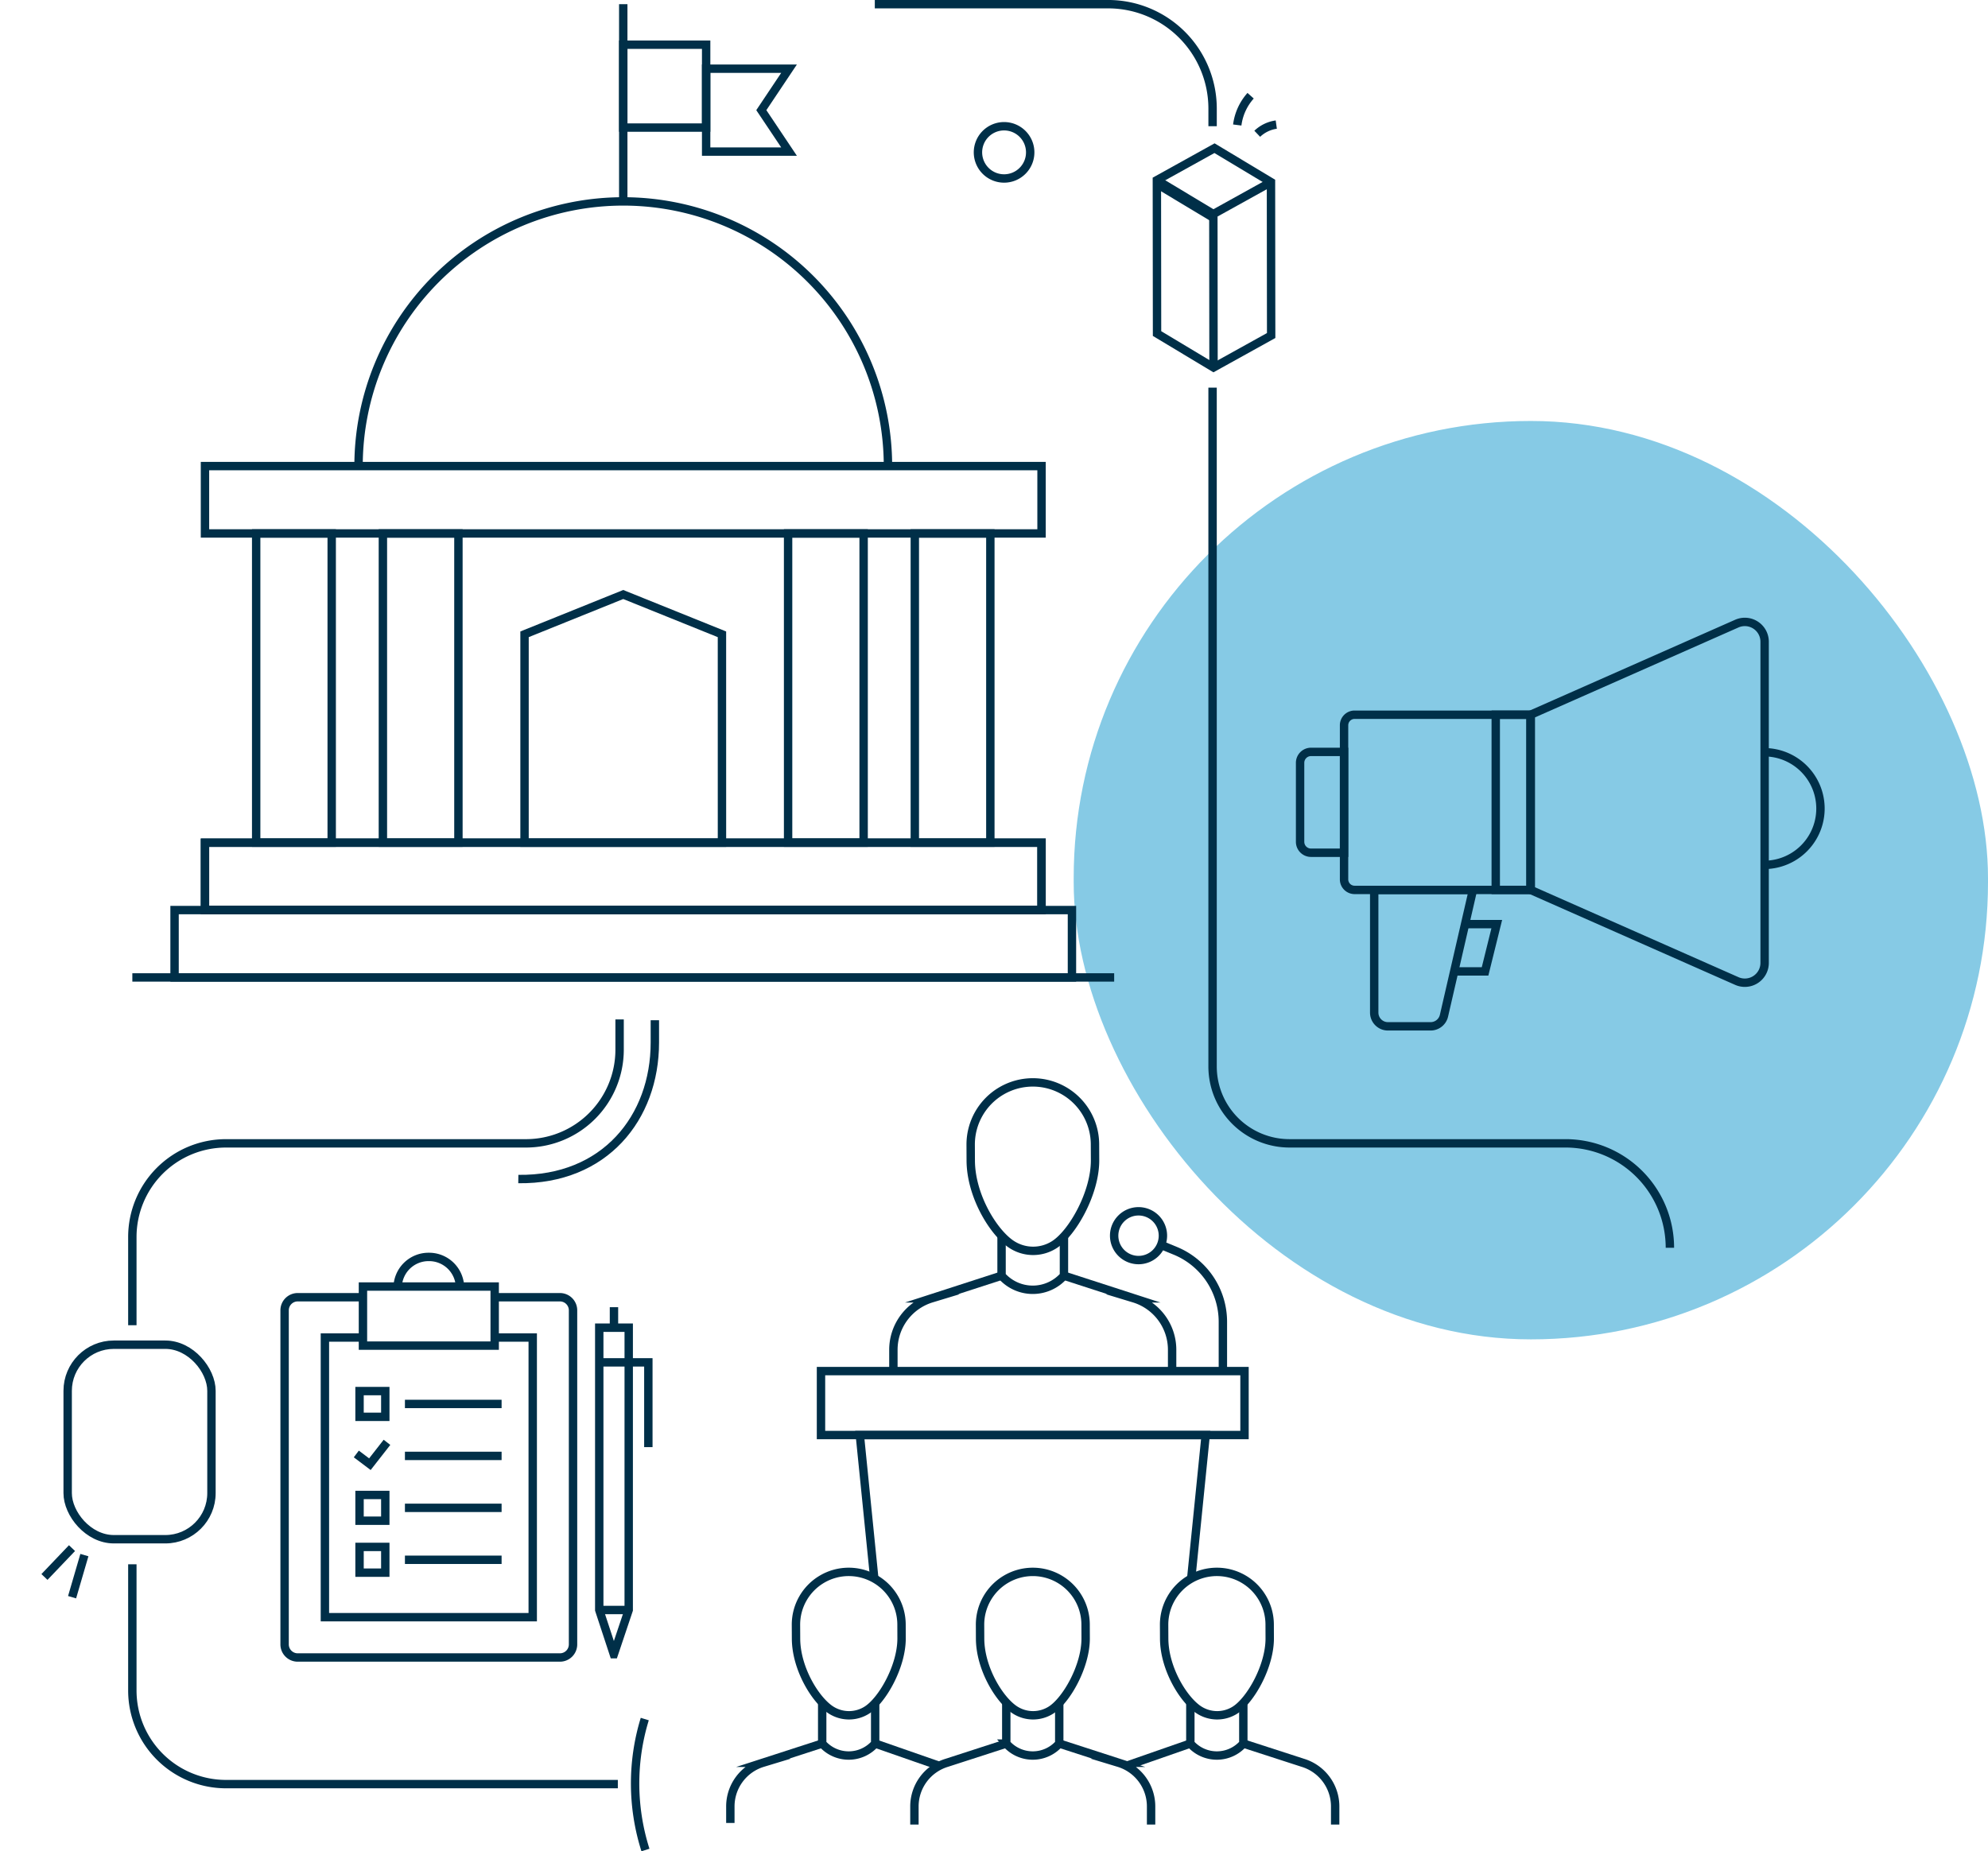 <?xml version="1.0" encoding="UTF-8"?>
<svg xmlns="http://www.w3.org/2000/svg" xmlns:xlink="http://www.w3.org/1999/xlink" width="474" height="441.457" viewBox="0 0 474 441.457">
  <defs>
    <clipPath id="clip-path">
      <rect id="Rectangle_408" data-name="Rectangle 408" width="435.17" height="441.456" fill="none" stroke="#002f48" stroke-width="2"></rect>
    </clipPath>
  </defs>
  <g id="Group_550" data-name="Group 550" transform="translate(-826 -1695.544)">
    <rect id="Rectangle_386" data-name="Rectangle 386" width="218" height="219" rx="109" transform="translate(1300 2014.928) rotate(180)" fill="#86cae5"></rect>
    <g id="Group_502" data-name="Group 502" transform="translate(826 1695.544)">
      <line id="Line_67" data-name="Line 67" x1="13.468" y1="8.089" transform="translate(275.439 43.61)" fill="none" stroke="#002f48" stroke-miterlimit="10" stroke-width="2"></line>
      <path id="Path_527" data-name="Path 527" d="M130.4,61.922l13.468,8.089,13.74-7.619-.042-36.586L144.1,17.717l-13.74,7.619Z" transform="translate(145.474 17.618)" fill="none" stroke="#002f48" stroke-miterlimit="10" stroke-width="2"></path>
      <path id="Path_528" data-name="Path 528" d="M150.853,21.773l-13.74,7.619.04,36.586" transform="translate(152.188 21.652)" fill="none" stroke="#002f48" stroke-miterlimit="10" stroke-width="2"></path>
      <line id="Line_68" data-name="Line 68" x1="13.466" y1="8.089" transform="translate(275.835 42.954)" fill="none" stroke="#002f48" stroke-miterlimit="10" stroke-width="2"></line>
      <g id="Group_501" data-name="Group 501" transform="translate(0)">
        <g id="Group_500" data-name="Group 500" clip-path="url(#clip-path)">
          <path id="Path_530" data-name="Path 530" d="M120.915,18.843a6.228,6.228,0,1,1-8.191-3.233A6.229,6.229,0,0,1,120.915,18.843Z" transform="translate(124.202 15.009)" fill="none" stroke="#002f48" stroke-miterlimit="10" stroke-width="2"></path>
          <path id="Path_531" data-name="Path 531" d="M7.881,194.807V173.765a22.332,22.332,0,0,1,22.334-22.332h71.511A22.333,22.333,0,0,0,124.057,129.1v-7.212" transform="translate(23.674 121.21)" fill="none" stroke="#002f48" stroke-miterlimit="10" stroke-width="2"></path>
          <path id="Path_532" data-name="Path 532" d="M123.638,239.453H30.215A22.332,22.332,0,0,1,7.881,217.119V187.027" transform="translate(23.674 185.986)" fill="none" stroke="#002f48" stroke-miterlimit="10" stroke-width="2"></path>
          <path id="Path_533" data-name="Path 533" d="M70.288,205.535a52.323,52.323,0,0,0,.164,31.225" transform="translate(83.444 204.391)" fill="none" stroke="#002f48" stroke-miterlimit="10" stroke-width="2"></path>
          <path id="Path_534" data-name="Path 534" d="M86.578,121.978V127.3c0,17.98-12,32.822-32.555,32.555" transform="translate(69.56 121.299)" fill="none" stroke="#002f48" stroke-miterlimit="10" stroke-width="2"></path>
          <path id="Path_535" data-name="Path 535" d="M137.02,46.347V208.215a18.338,18.338,0,0,0,18.339,18.337h65.8a24.9,24.9,0,0,1,24.9,24.9" transform="translate(152.095 46.089)" fill="none" stroke="#002f48" stroke-miterlimit="10" stroke-width="2"></path>
          <path id="Path_536" data-name="Path 536" d="M96.64.5h55.639a24.9,24.9,0,0,1,24.9,24.895v4.2" transform="translate(111.94 0.497)" fill="none" stroke="#002f48" stroke-miterlimit="10" stroke-width="2"></path>
          <path id="Path_537" data-name="Path 537" d="M139.97,18.428a12.908,12.908,0,0,1,3.187-6.983" transform="translate(155.029 11.381)" fill="none" stroke="#002f48" stroke-miterlimit="10" stroke-width="2"></path>
          <path id="Path_538" data-name="Path 538" d="M142.36,17.089A8.222,8.222,0,0,1,146.9,14.9" transform="translate(157.405 14.812)" fill="none" stroke="#002f48" stroke-miterlimit="10" stroke-width="2"></path>
          <path id="Path_539" data-name="Path 539" d="M8.036,0,0,5.088" transform="translate(9.369 371.107) rotate(-14)" fill="none" stroke="#002f48" stroke-miterlimit="10" stroke-width="2"></path>
          <path id="Path_540" data-name="Path 540" d="M5.275,0Q2.637,4.517,0,9.033" transform="translate(15.002 372.104) rotate(-14)" fill="none" stroke="#002f48" stroke-miterlimit="10" stroke-width="2"></path>
          <path id="Path_541" data-name="Path 541" d="M76.173,155.1H91.73a3.123,3.123,0,0,1,3.123,3.123v79.662a3.123,3.123,0,0,1-3.123,3.123H29.206a3.123,3.123,0,0,1-3.123-3.123V158.223a3.123,3.123,0,0,1,3.123-3.123H44.763" transform="translate(41.775 154.237)" fill="none" stroke="#002f48" stroke-miterlimit="10" stroke-width="2"></path>
          <path id="Path_542" data-name="Path 542" d="M54.47,157.656h0a7.376,7.376,0,0,0-7.375-7.375h-.126a7.375,7.375,0,0,0-7.373,7.375" transform="translate(55.212 149.445)" fill="none" stroke="#002f48" stroke-miterlimit="10" stroke-width="2"></path>
          <rect id="Rectangle_393" data-name="Rectangle 393" width="31.41" height="14.089" transform="translate(86.538 306.788)" fill="none" stroke="#002f48" stroke-miterlimit="10" stroke-width="2"></rect>
          <path id="Path_543" data-name="Path 543" d="M71.381,159.919h9.071V226.6H30.9V159.919h9.069" transform="translate(46.567 159.029)" fill="none" stroke="#002f48" stroke-miterlimit="10" stroke-width="2"></path>
          <line id="Line_69" data-name="Line 69" x2="23.048" transform="translate(96.548 334.786)" fill="none" stroke="#002f48" stroke-miterlimit="10" stroke-width="2"></line>
          <rect id="Rectangle_394" data-name="Rectangle 394" width="6.139" height="6.139" transform="translate(85.726 331.717)" fill="none" stroke="#002f48" stroke-miterlimit="10" stroke-width="2"></rect>
          <line id="Line_70" data-name="Line 70" x2="23.048" transform="translate(96.548 347.173)" fill="none" stroke="#002f48" stroke-miterlimit="10" stroke-width="2"></line>
          <line id="Line_71" data-name="Line 71" x2="23.048" transform="translate(96.548 359.559)" fill="none" stroke="#002f48" stroke-miterlimit="10" stroke-width="2"></line>
          <rect id="Rectangle_395" data-name="Rectangle 395" width="6.139" height="6.139" transform="translate(85.726 356.489)" fill="none" stroke="#002f48" stroke-miterlimit="10" stroke-width="2"></rect>
          <line id="Line_72" data-name="Line 72" x2="23.048" transform="translate(96.548 371.946)" fill="none" stroke="#002f48" stroke-miterlimit="10" stroke-width="2"></line>
          <rect id="Rectangle_396" data-name="Rectangle 396" width="6.139" height="6.139" transform="translate(85.726 368.877)" fill="none" stroke="#002f48" stroke-miterlimit="10" stroke-width="2"></rect>
          <path id="Path_544" data-name="Path 544" d="M70.723,226.062l-3.536,10.531h-.022L63.7,226.062v-67.32h7.026Z" transform="translate(79.18 157.858)" fill="none" stroke="#002f48" stroke-miterlimit="10" stroke-width="2"></path>
          <line id="Line_73" data-name="Line 73" x2="7.026" transform="translate(142.877 383.92)" fill="none" stroke="#002f48" stroke-miterlimit="10" stroke-width="2"></line>
          <line id="Line_74" data-name="Line 74" y1="4.888" transform="translate(146.39 311.712)" fill="none" stroke="#002f48" stroke-miterlimit="10" stroke-width="2"></line>
          <path id="Path_545" data-name="Path 545" d="M63.7,162.887H75.406V183.1" transform="translate(79.18 161.981)" fill="none" stroke="#002f48" stroke-miterlimit="10" stroke-width="2"></path>
          <path id="Path_546" data-name="Path 546" d="M34.656,175.221l3.237,2.441,4.075-5.213" transform="translate(50.3 171.489)" fill="none" stroke="#002f48" stroke-miterlimit="10" stroke-width="2"></path>
          <path id="Path_547" data-name="Path 547" d="M175.045,138.266,224.2,159.992a4.723,4.723,0,0,0,6.633-4.32V79.086a4.724,4.724,0,0,0-6.633-4.322L175.045,96.491Z" transform="translate(189.909 73.942)" fill="none" stroke="#002f48" stroke-miterlimit="10" stroke-width="2"></path>
          <rect id="Rectangle_397" data-name="Rectangle 397" width="8.323" height="41.775" transform="translate(356.631 170.433)" fill="none" stroke="#002f48" stroke-miterlimit="10" stroke-width="2"></rect>
          <path id="Path_548" data-name="Path 548" d="M155.253,127.229h41.973V85.454H155.253a2.513,2.513,0,0,0-2.515,2.511v36.751A2.513,2.513,0,0,0,155.253,127.229Z" transform="translate(167.726 84.979)" fill="none" stroke="#002f48" stroke-miterlimit="10" stroke-width="2"></path>
          <path id="Path_549" data-name="Path 549" d="M150.09,113.948h7.876V89.9H150.09a2.606,2.606,0,0,0-2.607,2.607v18.837A2.606,2.606,0,0,0,150.09,113.948Z" transform="translate(162.5 89.397)" fill="none" stroke="#002f48" stroke-miterlimit="10" stroke-width="2"></path>
          <path id="Path_550" data-name="Path 550" d="M169.789,138.931h-10.17a3.274,3.274,0,0,1-3.275-3.275V106.4h23.544l-6.909,29.992A3.275,3.275,0,0,1,169.789,138.931Z" transform="translate(171.311 105.808)" fill="none" stroke="#002f48" stroke-miterlimit="10" stroke-width="2"></path>
          <path id="Path_551" data-name="Path 551" d="M168.431,110.489h7.627l-2.792,11.279H165.9" transform="translate(180.818 109.875)" fill="none" stroke="#002f48" stroke-miterlimit="10" stroke-width="2"></path>
          <path id="Path_552" data-name="Path 552" d="M203.017,89.94a13.43,13.43,0,0,1,0,26.859" transform="translate(217.725 89.44)" fill="none" stroke="#002f48" stroke-miterlimit="10" stroke-width="2"></path>
          <rect id="Rectangle_398" data-name="Rectangle 398" width="100.978" height="15.249" transform="translate(195.751 326.95)" fill="none" stroke="#002f48" stroke-miterlimit="10" stroke-width="2"></rect>
          <path id="Path_553" data-name="Path 553" d="M98.3,205.794,94.85,171.577h82.462l-3.456,34.248" transform="translate(110.16 170.622)" fill="none" stroke="#002f48" stroke-miterlimit="10" stroke-width="2"></path>
          <path id="Path_554" data-name="Path 554" d="M119.252,152.523l16.7,5.409a12.811,12.811,0,0,1,9.091,12.258v5.088" transform="translate(134.426 151.674)" fill="none" stroke="#002f48" stroke-miterlimit="10" stroke-width="2"></path>
          <path id="Path_555" data-name="Path 555" d="M124.654,152.523l-16.7,5.409a12.811,12.811,0,0,0-9.091,12.258v4.643" transform="translate(114.149 151.674)" fill="none" stroke="#002f48" stroke-miterlimit="10" stroke-width="2"></path>
          <path id="Path_556" data-name="Path 556" d="M111.794,147.742v9.382l.02.174a9.9,9.9,0,0,0,14.855-.022v-9.382" transform="translate(127.009 146.92)" fill="none" stroke="#002f48" stroke-miterlimit="10" stroke-width="2"></path>
          <path id="Path_557" data-name="Path 557" d="M108.119,148.117c.04,8.562,5.618,17.445,9.934,20.11a9.376,9.376,0,0,0,9.954-.046c4.294-2.7,9.789-12.258,9.751-20.2l-.018-3.865a14.82,14.82,0,0,0-29.639.134Z" transform="translate(123.337 128.643)" fill="none" stroke="#002f48" stroke-linejoin="round" stroke-width="2"></path>
          <line id="Line_75" data-name="Line 75" x2="15.281" y2="5.325" transform="translate(208.667 415.762)" fill="none" stroke="#002f48" stroke-miterlimit="10" stroke-width="2"></line>
          <path id="Path_558" data-name="Path 558" d="M101.271,208.461l-14.182,4.593a10.877,10.877,0,0,0-7.718,10.409V227.4" transform="translate(94.766 207.301)" fill="none" stroke="#002f48" stroke-miterlimit="10" stroke-width="2"></path>
          <path id="Path_559" data-name="Path 559" d="M90.351,203.547v9.673l.016.146a8.4,8.4,0,0,0,12.615-.018v-9.673" transform="translate(105.686 202.414)" fill="none" stroke="#002f48" stroke-miterlimit="10" stroke-width="2"></path>
          <path id="Path_560" data-name="Path 560" d="M87.231,203.865c.034,7.27,4.771,14.815,8.434,17.076a7.964,7.964,0,0,0,8.452-.04c3.648-2.3,8.311-10.409,8.279-17.152l-.012-3.283a12.585,12.585,0,0,0-25.17.116Z" transform="translate(102.567 186.893)" fill="none" stroke="#002f48" stroke-linejoin="round" stroke-width="2"></path>
          <path id="Path_561" data-name="Path 561" d="M118.689,208.461l14.182,4.593a10.877,10.877,0,0,1,7.718,10.409v4.32" transform="translate(133.866 207.301)" fill="none" stroke="#002f48" stroke-miterlimit="10" stroke-width="2"></path>
          <path id="Path_562" data-name="Path 562" d="M123.277,208.461l-14.182,4.593a10.877,10.877,0,0,0-7.718,10.409v4.32" transform="translate(116.649 207.301)" fill="none" stroke="#002f48" stroke-miterlimit="10" stroke-width="2"></path>
          <path id="Path_563" data-name="Path 563" d="M112.357,203.547v9.673l.016.146a8.4,8.4,0,0,0,12.615-.018v-9.673" transform="translate(127.569 202.414)" fill="none" stroke="#002f48" stroke-miterlimit="10" stroke-width="2"></path>
          <path id="Path_564" data-name="Path 564" d="M109.235,203.865c.034,7.27,4.771,14.815,8.437,17.076a7.964,7.964,0,0,0,8.452-.04c3.646-2.3,8.311-10.409,8.279-17.152l-.014-3.283a12.584,12.584,0,1,0-25.168.116Z" transform="translate(124.451 186.893)" fill="none" stroke="#002f48" stroke-linejoin="round" stroke-width="2"></path>
          <path id="Path_565" data-name="Path 565" d="M140.695,208.461l14.182,4.593a10.877,10.877,0,0,1,7.718,10.409v4.32" transform="translate(155.75 207.301)" fill="none" stroke="#002f48" stroke-miterlimit="10" stroke-width="2"></path>
          <line id="Line_76" data-name="Line 76" x1="15.273" y2="5.325" transform="translate(268.542 415.762)" fill="none" stroke="#002f48" stroke-miterlimit="10" stroke-width="2"></line>
          <path id="Path_566" data-name="Path 566" d="M134.363,203.547v9.673l.016.146a8.4,8.4,0,0,0,12.615-.018v-9.673" transform="translate(149.453 202.414)" fill="none" stroke="#002f48" stroke-miterlimit="10" stroke-width="2"></path>
          <path id="Path_567" data-name="Path 567" d="M131.242,203.865c.034,7.27,4.771,14.815,8.436,17.076a7.964,7.964,0,0,0,8.452-.04c3.646-2.3,8.311-10.409,8.279-17.152l-.014-3.283a12.585,12.585,0,0,0-25.17.116Z" transform="translate(146.333 186.893)" fill="none" stroke="#002f48" stroke-linejoin="round" stroke-width="2"></path>
          <path id="Path_568" data-name="Path 568" d="M145.6,178.485V167.177a18.312,18.312,0,0,0-11.352-16.937l-3.383-1.39" transform="translate(145.972 148.022)" fill="none" stroke="#002f48" stroke-miterlimit="10" stroke-width="2"></path>
          <path id="Path_569" data-name="Path 569" d="M136.88,150.641a5.813,5.813,0,1,1-5.814-5.814A5.814,5.814,0,0,1,136.88,150.641Z" transform="translate(140.394 144.021)" fill="none" stroke="#002f48" stroke-miterlimit="10" stroke-width="2"></path>
          <line id="Line_77" data-name="Line 77" y1="47.029" transform="translate(148.603 0.997)" fill="none" stroke="#002f48" stroke-miterlimit="10" stroke-width="2"></line>
          <rect id="Rectangle_399" data-name="Rectangle 399" width="19.765" height="19.765" transform="translate(148.603 10.658)" fill="none" stroke="#002f48" stroke-miterlimit="10" stroke-width="2"></rect>
          <path id="Path_570" data-name="Path 570" d="M96.242,27.979H76.477V8.214H96.242L89.633,18.1Z" transform="translate(91.889 8.168)" fill="none" stroke="#002f48" stroke-miterlimit="10" stroke-width="2"></path>
          <rect id="Rectangle_400" data-name="Rectangle 400" width="199.462" height="16.065" transform="translate(48.873 111.142)" fill="none" stroke="#002f48" stroke-miterlimit="10" stroke-width="2"></rect>
          <rect id="Rectangle_401" data-name="Rectangle 401" width="199.462" height="16.065" transform="translate(48.873 200.949)" fill="none" stroke="#002f48" stroke-miterlimit="10" stroke-width="2"></rect>
          <rect id="Rectangle_402" data-name="Rectangle 402" width="199.462" height="16.065" transform="translate(48.873 200.949)" fill="none" stroke="#002f48" stroke-miterlimit="10" stroke-width="2"></rect>
          <rect id="Rectangle_403" data-name="Rectangle 403" width="18.008" height="73.74" transform="translate(218.121 127.207)" fill="none" stroke="#002f48" stroke-miterlimit="10" stroke-width="2"></rect>
          <rect id="Rectangle_404" data-name="Rectangle 404" width="18.008" height="73.74" transform="translate(61.079 127.207)" fill="none" stroke="#002f48" stroke-miterlimit="10" stroke-width="2"></rect>
          <rect id="Rectangle_405" data-name="Rectangle 405" width="18.008" height="73.74" transform="translate(91.293 127.207)" fill="none" stroke="#002f48" stroke-miterlimit="10" stroke-width="2"></rect>
          <rect id="Rectangle_406" data-name="Rectangle 406" width="18.008" height="73.74" transform="translate(187.907 127.207)" fill="none" stroke="#002f48" stroke-miterlimit="10" stroke-width="2"></rect>
          <rect id="Rectangle_407" data-name="Rectangle 407" width="213.965" height="16.065" transform="translate(41.621 217.015)" fill="none" stroke="#002f48" stroke-miterlimit="10" stroke-width="2"></rect>
          <line id="Line_78" data-name="Line 78" x2="234.097" transform="translate(31.555 233.08)" fill="none" stroke="#002f48" stroke-miterlimit="10" stroke-width="2"></line>
          <path id="Path_571" data-name="Path 571" d="M34.924,87.194a63.113,63.113,0,1,1,126.226,0" transform="translate(50.567 23.946)" fill="none" stroke="#002f48" stroke-miterlimit="10" stroke-width="2"></path>
          <path id="Path_572" data-name="Path 572" d="M101.841,130.263H54.767V80.57L78.3,71.081l23.536,9.49Z" transform="translate(70.299 70.685)" fill="none" stroke="#002f48" stroke-miterlimit="10" stroke-width="2"></path>
          <rect id="Rectangle_409" data-name="Rectangle 409" width="34.284" height="46.385" rx="11" transform="translate(16.134 320.659)" fill="none" stroke="#002f48" stroke-width="2"></rect>
        </g>
      </g>
    </g>
  </g>
</svg>
